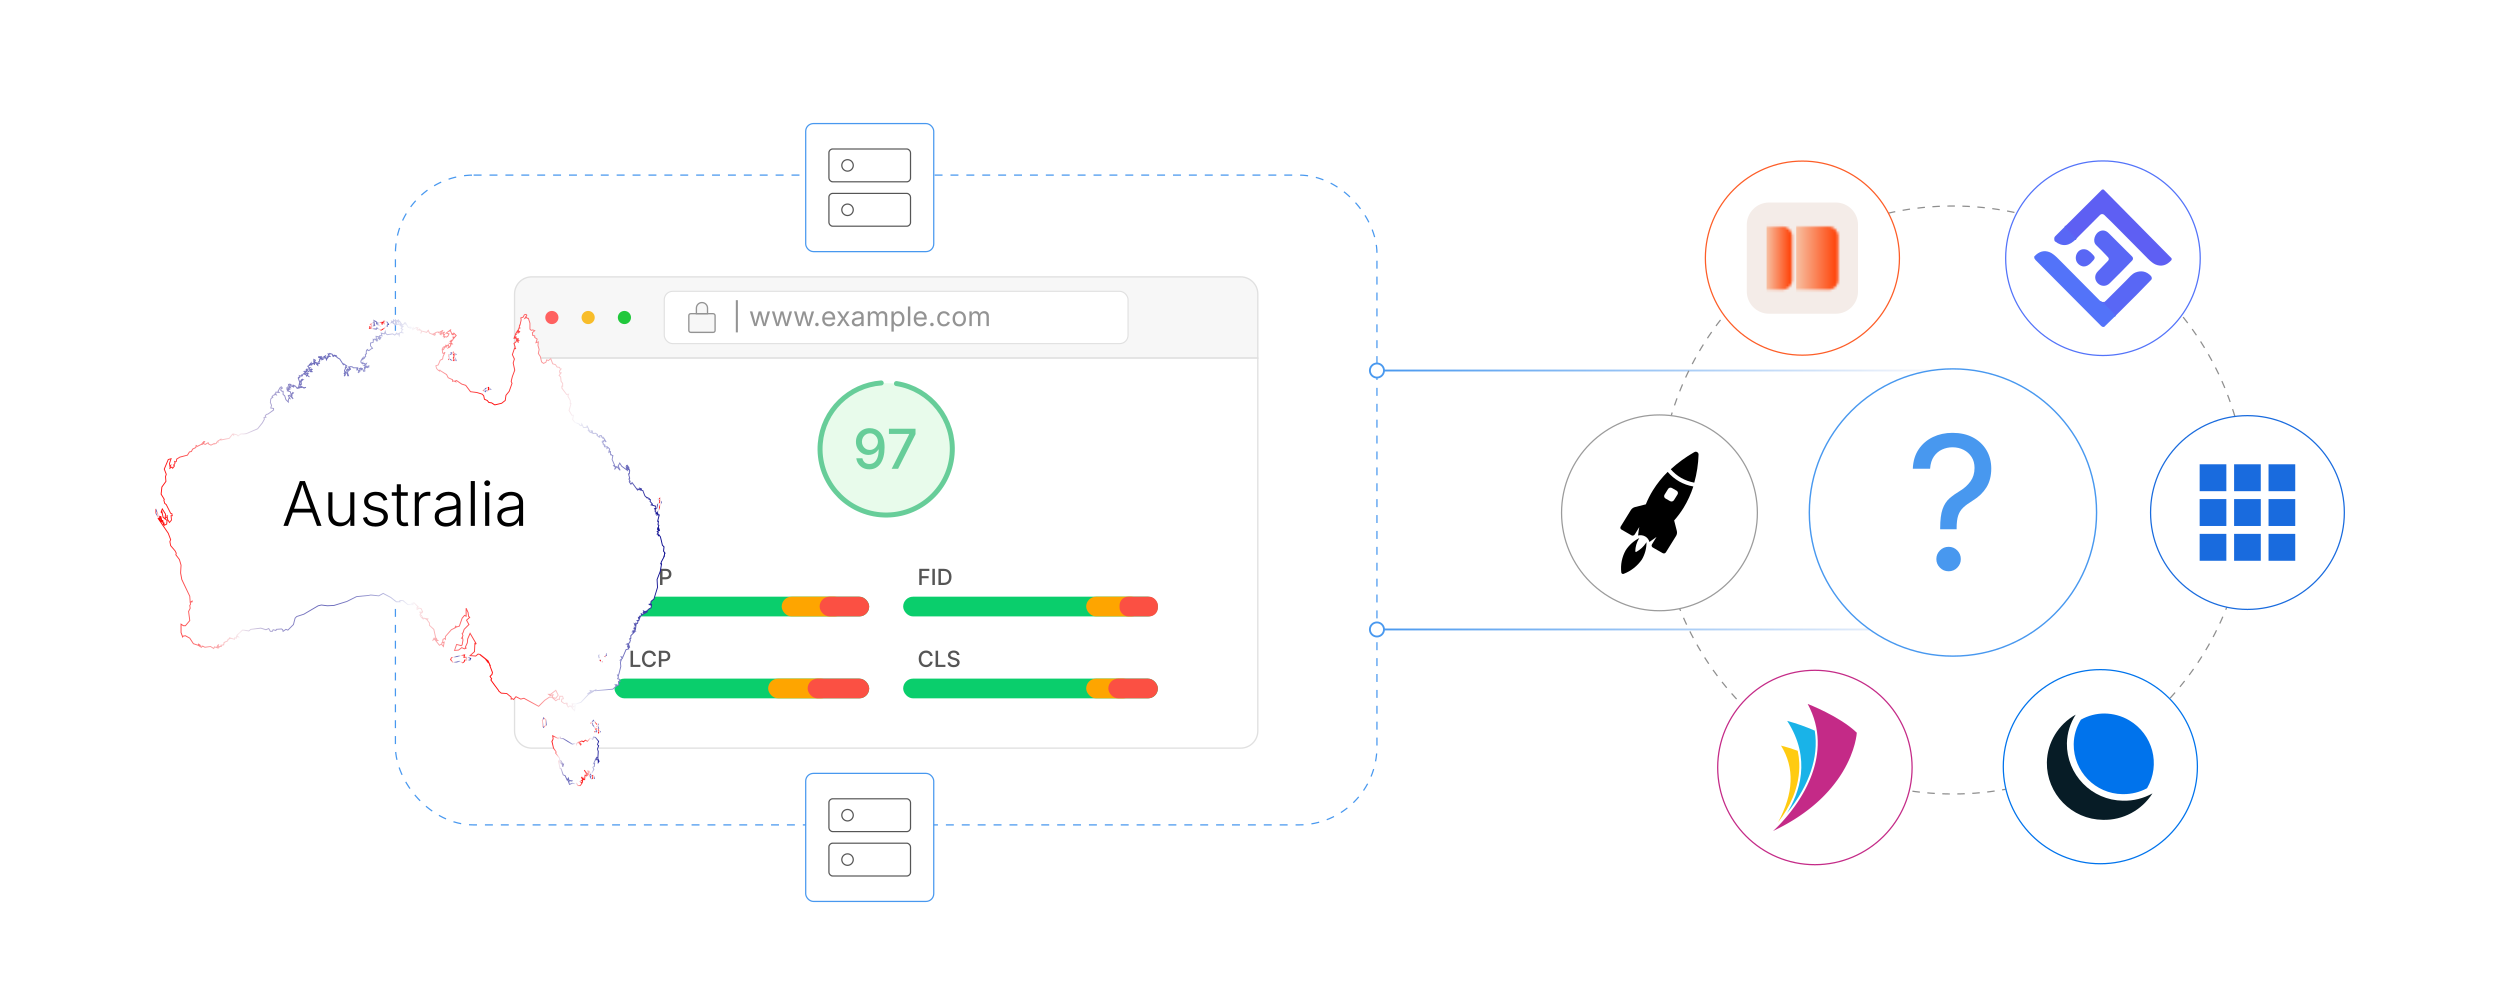 <?xml version="1.0" encoding="UTF-8"?><svg id="Layer_1" xmlns="http://www.w3.org/2000/svg" xmlns:xlink="http://www.w3.org/1999/xlink" viewBox="0 0 1000 400"><defs><filter id="drop-shadow-1" filterUnits="userSpaceOnUse"><feOffset dx="0" dy="5"/><feGaussianBlur result="blur" stdDeviation="5"/><feFlood flood-color="#333" flood-opacity=".09"/><feComposite in2="blur" operator="in"/><feComposite in="SourceGraphic"/></filter><filter id="drop-shadow-2" filterUnits="userSpaceOnUse"><feOffset dx="0" dy="3.744"/><feGaussianBlur result="blur-2" stdDeviation="2.995"/><feFlood flood-color="#333" flood-opacity=".09"/><feComposite in2="blur-2" operator="in"/><feComposite in="SourceGraphic"/></filter><linearGradient id="linear-gradient" x1="239.778" y1="259.731" x2="242.541" y2="259.731" gradientUnits="userSpaceOnUse"><stop offset="0" stop-color="red"/><stop offset=".161" stop-color="#f7e9ed"/><stop offset=".33" stop-color="#00008b" stop-opacity=".6"/><stop offset=".5" stop-color="#f7f7fb"/><stop offset=".661" stop-color="red"/><stop offset=".823" stop-color="#f7f7fb"/><stop offset="1" stop-color="#00008b"/></linearGradient><linearGradient id="linear-gradient-2" x1="147.569" y1="126.318" x2="155.694" y2="126.318" xlink:href="#linear-gradient"/><linearGradient id="linear-gradient-3" x1="179.173" y1="138.795" x2="182.67" y2="138.795" xlink:href="#linear-gradient"/><linearGradient id="linear-gradient-4" x1="262.206" y1="198.429" x2="264.688" y2="198.429" xlink:href="#linear-gradient"/><linearGradient id="linear-gradient-5" x1="193.056" y1="152.084" x2="196.593" y2="152.084" xlink:href="#linear-gradient"/><linearGradient id="linear-gradient-6" x1="62.079" y1="201.957" x2="63.726" y2="201.957" xlink:href="#linear-gradient"/><linearGradient id="linear-gradient-7" x1="63.063" y1="201.362" x2="266.115" y2="201.362" xlink:href="#linear-gradient"/><linearGradient id="linear-gradient-8" x1="180.064" y1="259.78" x2="188.51" y2="259.78" xlink:href="#linear-gradient"/><linearGradient id="linear-gradient-9" x1="216.77" y1="285.299" x2="218.589" y2="285.299" xlink:href="#linear-gradient"/><linearGradient id="linear-gradient-10" x1="236.077" y1="286.162" x2="239.692" y2="286.162" xlink:href="#linear-gradient"/><linearGradient id="linear-gradient-11" x1="235.535" y1="306.648" x2="237.877" y2="306.648" xlink:href="#linear-gradient"/><linearGradient id="linear-gradient-12" x1="220.588" y1="300.473" x2="239.816" y2="300.473" xlink:href="#linear-gradient"/><linearGradient id="linear-gradient-13" x1="237.615" y1="288.858" x2="240.352" y2="288.858" xlink:href="#linear-gradient"/><linearGradient id="linear-gradient-14" y1="260.461" x2="240.42" y2="260.461" xlink:href="#linear-gradient"/><linearGradient id="linear-gradient-15" x1="240.795" y1="260.955" x2="241.071" y2="260.955" xlink:href="#linear-gradient"/><linearGradient id="linear-gradient-16" x1="241.796" y1="258.727" y2="258.727" xlink:href="#linear-gradient"/><linearGradient id="linear-gradient-17" x1="550.777" y1="200" x2="774.263" y2="200" gradientUnits="userSpaceOnUse"><stop offset="0" stop-color="#4898ef"/><stop offset="1" stop-color="#f7f7fb"/></linearGradient><linearGradient id="linear-gradient-18" x1="550.777" y1="148.212" x2="774.263" y2="148.212" xlink:href="#linear-gradient-17"/><linearGradient id="linear-gradient-19" x1="550.777" y1="251.788" x2="774.263" y2="251.788" xlink:href="#linear-gradient-17"/><filter id="drop-shadow-3" filterUnits="userSpaceOnUse"><feOffset dx="0" dy="5.128"/><feGaussianBlur result="blur-3" stdDeviation="4.103"/><feFlood flood-color="#333" flood-opacity=".09"/><feComposite in2="blur-3" operator="in"/><feComposite in="SourceGraphic"/></filter><filter id="drop-shadow-4" filterUnits="userSpaceOnUse"><feOffset dx="0" dy="5.115"/><feGaussianBlur result="blur-4" stdDeviation="4.092"/><feFlood flood-color="#333" flood-opacity=".09"/><feComposite in2="blur-4" operator="in"/><feComposite in="SourceGraphic"/></filter><clipPath id="clippath"><rect x="698.72" y="75.893" width="44.487" height="44.487" fill="none" stroke-width="0"/></clipPath><mask id="mask" x="698.72" y="75.893" width="66.62" height="44.487" maskUnits="userSpaceOnUse"><g id="mask0_1298_64551"><path d="M698.72,84.79c0-4.914,3.983-8.897,8.897-8.897h26.692c4.914,0,8.897,3.983,8.897,8.897v26.692c0,4.914-3.983,8.897-8.897,8.897h-26.692c-4.914,0-8.897-3.983-8.897-8.897v-26.692Z" fill="#f4ece8" stroke-width="0"/></g></mask><mask id="mask-1" x="706.55" y="78.482" width="58.79" height="38.48" maskUnits="userSpaceOnUse"><g id="mask1_1298_64551"><path d="M710.389,85.498h21.041c2.121,0,3.84,1.719,3.84,3.839v17.599c0,2.121-1.719,3.839-3.84,3.839h-21.041c-2.121,0-3.839-1.719-3.839-3.839v-17.599c0-2.121,1.719-3.839,3.839-3.839Z" fill="#fff" stroke-width="0"/></g></mask><linearGradient id="linear-gradient-20" x1="718.479" y1="97.722" x2="765.34" y2="97.722" gradientUnits="userSpaceOnUse"><stop offset="0" stop-color="#f7c0a2"/><stop offset=".366" stop-color="#ff3c00"/></linearGradient><mask id="mask-2" x="700.545" y="78.578" width="59.811" height="38.48" maskUnits="userSpaceOnUse"><g id="mask2_1298_64551"><path d="M704.384,85.498h8.601c2.121,0,3.839,1.719,3.839,3.839v17.599c0,2.121-1.719,3.839-3.839,3.839h-8.601c-2.121,0-3.839-1.719-3.839-3.839v-17.599c0-2.121,1.719-3.839,3.839-3.839Z" fill="#fff" stroke-width="0"/></g></mask><linearGradient id="linear-gradient-21" x1="706.637" y1="97.818" x2="760.356" y2="97.818" gradientUnits="userSpaceOnUse"><stop offset="0" stop-color="#f7c0a2"/><stop offset=".191" stop-color="#ff3c00"/></linearGradient><filter id="drop-shadow-5" filterUnits="userSpaceOnUse"><feOffset dx="0" dy="5.161"/><feGaussianBlur result="blur-5" stdDeviation="4.129"/><feFlood flood-color="#333" flood-opacity=".09"/><feComposite in2="blur-5" operator="in"/><feComposite in="SourceGraphic"/></filter><filter id="drop-shadow-6" filterUnits="userSpaceOnUse"><feOffset dx="0" dy="5.124"/><feGaussianBlur result="blur-6" stdDeviation="4.099"/><feFlood flood-color="#333" flood-opacity=".09"/><feComposite in2="blur-6" operator="in"/><feComposite in="SourceGraphic"/></filter><filter id="drop-shadow-7" filterUnits="userSpaceOnUse"><feOffset dx="0" dy="5.116"/><feGaussianBlur result="blur-7" stdDeviation="4.093"/><feFlood flood-color="#333" flood-opacity=".09"/><feComposite in2="blur-7" operator="in"/><feComposite in="SourceGraphic"/></filter><filter id="drop-shadow-8" filterUnits="userSpaceOnUse"><feOffset dx="0" dy="5.107"/><feGaussianBlur result="blur-8" stdDeviation="4.086"/><feFlood flood-color="#333" flood-opacity=".09"/><feComposite in2="blur-8" operator="in"/><feComposite in="SourceGraphic"/></filter><filter id="drop-shadow-9" filterUnits="userSpaceOnUse"><feOffset dx="0" dy="5"/><feGaussianBlur result="blur-9" stdDeviation="4"/><feFlood flood-color="#333" flood-opacity=".09"/><feComposite in2="blur-9" operator="in"/><feComposite in="SourceGraphic"/></filter><filter id="drop-shadow-10" filterUnits="userSpaceOnUse"><feOffset dx="0" dy="5"/><feGaussianBlur result="blur-10" stdDeviation="4"/><feFlood flood-color="#333" flood-opacity=".09"/><feComposite in2="blur-10" operator="in"/><feComposite in="SourceGraphic"/></filter><filter id="drop-shadow-11" filterUnits="userSpaceOnUse"><feOffset dx="0" dy="5"/><feGaussianBlur result="blur-11" stdDeviation="4"/><feFlood flood-color="#333" flood-opacity=".09"/><feComposite in2="blur-11" operator="in"/><feComposite in="SourceGraphic"/></filter></defs><rect x="158.167" y="70.04" width="392.61" height="259.92" rx="31.281" ry="31.281" fill="none" stroke="#4898ef" stroke-dasharray="0 0 3.179 3.179" stroke-miterlimit="10" stroke-width=".5"/><g filter="url(#drop-shadow-1)"><path d="M503.124,112.614c0-3.792-3.074-6.866-6.866-6.866H212.686c-3.792,0-6.866,3.074-6.866,6.866v25.647h297.304v-25.647Z" fill="#f7f7f7" stroke="#e0e0e0" stroke-miterlimit="10" stroke-width=".539"/><path d="M205.82,138.261v149.125c0,3.792,3.074,6.866,6.866,6.866h283.572c3.792,0,6.866-3.074,6.866-6.866v-149.125H205.82Z" fill="#fff" stroke="#e0e0e0" stroke-miterlimit="10" stroke-width=".539"/><circle cx="220.749" cy="122.005" r="2.637" fill="#ff6160" stroke-width="0"/><circle cx="235.259" cy="122.005" r="2.637" fill="#f8bd2a" stroke-width="0"/><circle cx="249.769" cy="122.005" r="2.637" fill="#21c83c" stroke-width="0"/><rect x="265.709" y="111.528" width="185.512" height="20.917" rx="3.351" ry="3.351" fill="#fff" stroke="#e0e0e0" stroke-miterlimit="10" stroke-width=".459"/><path d="M295.155,115.068v12.889h-.826v-12.889h.826Z" fill="#939393" stroke-width="0"/><path d="M301.716,125.432l-1.783-5.882h1.005l.716,2.567c.098.352.203.748.315,1.192.112.443.223.945.331,1.507h-.163c.105-.537.213-1.027.321-1.473s.214-.854.315-1.227l.705-2.567h1.01l.694,2.567c.099.361.201.764.309,1.208.106.443.213.94.318,1.491h-.169c.112-.544.224-1.037.334-1.481.11-.443.217-.85.318-1.218l.716-2.567h1.005l-1.784,5.882h-.941l-.763-2.662c-.077-.27-.152-.545-.227-.825-.073-.281-.146-.568-.215-.863-.07-.295-.143-.595-.216-.899h.21c-.07.302-.141.601-.213.896-.072.297-.145.587-.219.871-.073.284-.148.558-.226.82l-.763,2.662h-.942Z" fill="#939393" stroke-width="0"/><path d="M310.532,125.432l-1.783-5.882h1.005l.716,2.567c.098.352.203.748.315,1.192.112.443.223.945.331,1.507h-.163c.105-.537.213-1.027.321-1.473s.214-.854.315-1.227l.705-2.567h1.01l.694,2.567c.099.361.201.764.309,1.208.106.443.213.94.318,1.491h-.169c.112-.544.224-1.037.334-1.481.11-.443.217-.85.318-1.218l.716-2.567h1.005l-1.784,5.882h-.941l-.763-2.662c-.077-.27-.152-.545-.227-.825-.073-.281-.146-.568-.215-.863-.07-.295-.143-.595-.216-.899h.21c-.07.302-.141.601-.213.896-.072.297-.145.587-.219.871-.073.284-.148.558-.226.82l-.763,2.662h-.942Z" fill="#939393" stroke-width="0"/><path d="M319.35,125.432l-1.783-5.882h1.005l.716,2.567c.098.352.203.748.315,1.192.112.443.223.945.331,1.507h-.163c.105-.537.213-1.027.321-1.473s.214-.854.315-1.227l.705-2.567h1.01l.694,2.567c.099.361.201.764.309,1.208.106.443.213.94.318,1.491h-.169c.112-.544.224-1.037.334-1.481.11-.443.217-.85.318-1.218l.716-2.567h1.005l-1.784,5.882h-.941l-.763-2.662c-.077-.27-.152-.545-.227-.825-.073-.281-.146-.568-.215-.863-.07-.295-.143-.595-.216-.899h.21c-.07.302-.141.601-.213.896-.072.297-.145.587-.219.871-.073.284-.148.558-.226.82l-.763,2.662h-.942Z" fill="#939393" stroke-width="0"/><path d="M326.773,125.5c-.196,0-.363-.069-.502-.208-.139-.138-.208-.306-.208-.502s.069-.364.208-.502c.139-.139.306-.208.502-.208s.364.069.503.208c.139.138.207.306.207.502s-.068.364-.207.502c-.139.139-.307.208-.503.208Z" fill="#939393" stroke-width="0"/><path d="M331.629,125.558c-.568,0-1.059-.127-1.471-.379-.412-.253-.729-.605-.952-1.058s-.334-.98-.334-1.584c0-.603.109-1.134.326-1.594.218-.459.525-.819.924-1.078.397-.26.863-.39,1.396-.39.312,0,.62.052.923.155.304.104.579.271.826.5s.444.532.592.907.222.835.222,1.378v.395h-4.567v-.799h4.057l-.442.294c0-.386-.061-.729-.181-1.028-.121-.3-.301-.535-.54-.705-.238-.17-.534-.255-.889-.255s-.657.087-.91.261c-.253.173-.445.399-.579.679-.133.278-.199.577-.199.896v.531c0,.436.075.805.226,1.107.151.304.362.533.635.689.271.156.586.234.944.234.231,0,.441-.033.631-.101.189-.066.353-.167.489-.303.137-.135.242-.302.315-.502l.916.253c-.092.294-.246.554-.464.778-.217.225-.486.399-.807.526-.321.126-.684.189-1.087.189Z" fill="#939393" stroke-width="0"/><path d="M334.706,125.432l2.32-3.383-.005.727-2.194-3.226h1.104l.731,1.142c.189.295.354.57.492.826s.281.504.429.742h-.494c.15-.238.288-.486.412-.742.125-.256.283-.531.477-.826l.747-1.142h1.084l-2.205,3.268v-.7l2.3,3.314h-1.1l-.863-1.32c-.186-.287-.346-.555-.481-.802-.135-.248-.274-.485-.418-.713h.5c-.144.228-.277.465-.4.713-.122.247-.278.515-.468.802l-.873,1.32h-1.095Z" fill="#939393" stroke-width="0"/><path d="M342.724,125.568c-.371,0-.709-.07-1.013-.21-.303-.141-.544-.346-.723-.615-.18-.271-.269-.599-.269-.984,0-.337.066-.61.2-.82.133-.211.311-.376.533-.497s.47-.212.739-.271c.271-.06.542-.106.815-.142.351-.046.637-.081.857-.105.222-.024.385-.066.492-.126s.16-.161.16-.306v-.031c0-.245-.045-.453-.137-.623-.091-.171-.228-.301-.41-.393-.183-.091-.41-.137-.684-.137-.281,0-.521.044-.721.132-.2.088-.362.197-.487.329-.124.131-.218.266-.281.402l-.91-.3c.151-.358.354-.638.61-.84.256-.201.538-.344.847-.429.309-.084.614-.126.916-.126.196,0,.42.023.671.071.25.047.492.141.726.281s.426.348.579.623c.152.275.229.643.229,1.103v3.877h-.931v-.8h-.063c-.066.137-.174.278-.321.424s-.338.268-.573.365c-.235.099-.52.147-.853.147ZM342.887,124.732c.351,0,.647-.068.89-.205s.426-.315.552-.534c.127-.22.189-.448.189-.687v-.815c-.038.046-.122.087-.252.123-.13.037-.278.069-.444.098-.167.028-.328.052-.484.071s-.28.034-.371.045c-.228.027-.441.076-.639.145-.198.068-.357.168-.477.3s-.179.31-.179.534c0,.203.053.373.158.51.104.137.248.24.431.311s.392.105.626.105Z" fill="#939393" stroke-width="0"/><path d="M347.127,125.432v-5.882h.921l.005,1.315h-.073c.08-.319.208-.583.381-.792.174-.208.377-.365.61-.471.233-.104.477-.157.729-.157.429,0,.774.131,1.039.395.266.263.437.608.514,1.036h-.127c.07-.295.198-.549.385-.763.186-.214.411-.379.676-.495.265-.115.553-.173.865-.173.34,0,.65.073.932.221.28.147.504.37.67.668.167.298.25.676.25,1.131v3.967h-.946v-3.94c0-.424-.119-.728-.358-.91-.238-.182-.516-.273-.831-.273-.263,0-.49.056-.681.166-.191.11-.339.262-.442.455-.104.192-.155.414-.155.663v3.84h-.947v-4.035c0-.326-.108-.589-.326-.789-.217-.199-.492-.3-.825-.3-.229,0-.443.054-.645.16-.202.107-.364.267-.487.477-.122.211-.184.472-.184.784v3.703h-.947Z" fill="#939393" stroke-width="0"/><path d="M356.565,127.631v-8.081h.916v.942h.104c.066-.105.16-.238.279-.397s.291-.303.516-.429.527-.189.91-.189c.49,0,.923.123,1.297.368.373.246.666.596.878,1.05.213.454.318.991.318,1.612,0,.624-.105,1.164-.315,1.62-.211.456-.502.809-.876,1.058-.373.249-.806.374-1.297.374-.372,0-.672-.064-.899-.192-.229-.128-.403-.273-.526-.437s-.218-.299-.284-.408h-.073v3.109h-.947ZM359.154,124.711c.368,0,.676-.099.923-.297s.434-.465.558-.8c.125-.335.187-.708.187-1.118,0-.406-.062-.774-.184-1.102-.123-.328-.308-.589-.556-.781-.247-.193-.557-.29-.928-.29-.361,0-.665.092-.91.273-.246.183-.431.437-.556.761-.124.324-.187.704-.187,1.139,0,.436.063.819.189,1.152s.313.594.561.781.548.281.902.281Z" fill="#939393" stroke-width="0"/><path d="M364.109,117.593v7.839h-.947v-7.839h.947Z" fill="#939393" stroke-width="0"/><path d="M368.244,125.558c-.568,0-1.059-.127-1.471-.379-.412-.253-.729-.605-.952-1.058s-.334-.98-.334-1.584c0-.603.109-1.134.326-1.594.218-.459.525-.819.924-1.078.397-.26.863-.39,1.396-.39.312,0,.62.052.923.155.304.104.579.271.826.5s.444.532.592.907.222.835.222,1.378v.395h-4.567v-.799h4.057l-.442.294c0-.386-.061-.729-.181-1.028-.121-.3-.301-.535-.54-.705-.238-.17-.534-.255-.889-.255s-.657.087-.91.261c-.253.173-.445.399-.579.679-.133.278-.199.577-.199.896v.531c0,.436.075.805.226,1.107.151.304.362.533.635.689.271.156.586.234.944.234.231,0,.441-.033.631-.101.189-.066.353-.167.489-.303.137-.135.242-.302.315-.502l.916.253c-.092.294-.246.554-.464.778-.217.225-.486.399-.807.526-.321.126-.684.189-1.087.189Z" fill="#939393" stroke-width="0"/><path d="M372.774,125.5c-.196,0-.363-.069-.502-.208-.139-.138-.208-.306-.208-.502s.069-.364.208-.502c.139-.139.306-.208.502-.208s.364.069.503.208c.139.138.207.306.207.502s-.068.364-.207.502c-.139.139-.307.208-.503.208Z" fill="#939393" stroke-width="0"/><path d="M377.551,125.558c-.533,0-1-.127-1.401-.379-.402-.253-.715-.607-.939-1.063-.225-.455-.337-.985-.337-1.588,0-.614.112-1.15.337-1.607.225-.458.537-.813.939-1.065.401-.253.868-.379,1.401-.379.284,0,.553.037.806.11.252.074.482.18.691.318s.389.309.539.511c.151.201.267.431.348.687l-.91.258c-.042-.151-.107-.29-.195-.416-.087-.126-.193-.235-.318-.329-.124-.093-.267-.164-.429-.216-.161-.051-.338-.076-.531-.076-.393,0-.715.103-.968.308-.253.206-.44.475-.562.808-.123.334-.185.696-.185,1.09,0,.386.062.744.185,1.075.122.332.31.6.562.803s.575.305.968.305c.196,0,.377-.026.542-.079.165-.052.312-.127.439-.224.128-.096.236-.211.323-.344.088-.134.153-.279.195-.438l.904.258c-.077.264-.191.498-.345.703-.152.205-.334.38-.544.525-.211.146-.444.257-.7.332s-.527.113-.815.113Z" fill="#939393" stroke-width="0"/><path d="M383.706,125.558c-.533,0-1-.127-1.401-.379-.402-.253-.715-.607-.939-1.063-.225-.455-.337-.985-.337-1.588,0-.614.112-1.15.337-1.607.225-.458.537-.813.939-1.065.401-.253.868-.379,1.401-.379.537,0,1.007.126,1.41.379.403.252.717.607.941,1.065.225.457.337.993.337,1.607,0,.603-.112,1.133-.337,1.588-.225.456-.538.811-.941,1.063-.403.252-.873.379-1.41.379ZM383.706,124.711c.396,0,.723-.102.979-.305s.445-.471.568-.803c.123-.331.185-.689.185-1.075,0-.39-.062-.752-.185-1.087s-.312-.604-.568-.811c-.256-.205-.582-.308-.979-.308-.393,0-.715.103-.968.308-.253.206-.44.475-.562.808-.123.334-.185.696-.185,1.09,0,.386.062.744.185,1.075.122.332.31.6.562.803s.575.305.968.305Z" fill="#939393" stroke-width="0"/><path d="M387.772,125.432v-5.882h.921l.005,1.315h-.073c.08-.319.208-.583.381-.792.174-.208.377-.365.61-.471.233-.104.477-.157.729-.157.429,0,.774.131,1.039.395.266.263.437.608.514,1.036h-.127c.07-.295.198-.549.385-.763.186-.214.411-.379.676-.495.265-.115.553-.173.865-.173.34,0,.65.073.932.221.28.147.504.37.67.668.167.298.25.676.25,1.131v3.967h-.946v-3.94c0-.424-.119-.728-.358-.91-.238-.182-.516-.273-.831-.273-.263,0-.49.056-.681.166-.191.11-.339.262-.442.455-.104.192-.155.414-.155.663v3.84h-.947v-4.035c0-.326-.108-.589-.326-.789-.217-.199-.492-.3-.825-.3-.229,0-.443.054-.645.16-.202.107-.364.267-.487.477-.122.211-.184.472-.184.784v3.703h-.947Z" fill="#939393" stroke-width="0"/><rect x="275.532" y="120.477" width="10.504" height="7.47" rx=".746" ry=".746" fill="#f7f7f7" stroke="#939393" stroke-miterlimit="10" stroke-width=".539"/><path d="M280.784,116.027h0c1.228,0,2.225.997,2.225,2.225v2.225h-4.45v-2.225c0-1.228.997-2.225,2.225-2.225Z" fill="#f7f7f7" stroke="#939393" stroke-miterlimit="10" stroke-width=".539"/></g><rect x="245.788" y="238.678" width="101.888" height="7.887" rx="3.943" ry="3.943" fill="#0ace6c" stroke-width="0"/><rect x="312.678" y="238.678" width="25.086" height="7.887" rx="3.943" ry="3.943" fill="#fea500" stroke-width="0"/><rect x="327.853" y="238.678" width="19.823" height="7.887" rx="3.943" ry="3.943" fill="#fb5043" stroke-width="0"/><path d="M252.224,234.001v-6.482h4.033v.853h-3.041v2.084h2.75v.849h-2.75v2.697h-.992Z" fill="#555" stroke-width="0"/><path d="M260.168,234.088c-.56,0-1.061-.133-1.501-.398-.441-.266-.788-.646-1.04-1.144-.252-.498-.379-1.092-.379-1.782,0-.693.127-1.288.379-1.786.252-.497.599-.879,1.04-1.146.44-.267.941-.4,1.501-.4.342,0,.663.05.964.148.3.099.568.242.805.431s.432.418.587.688.261.576.315.918h-.996c-.041-.206-.112-.388-.215-.546-.104-.158-.229-.292-.377-.402-.147-.11-.313-.193-.496-.248-.183-.056-.375-.083-.578-.083-.371,0-.704.094-.999.28-.294.188-.525.462-.693.823-.169.36-.253.802-.253,1.324s.086.964.257,1.325c.171.36.403.634.696.817.293.185.624.276.992.276.203,0,.395-.028.576-.085s.347-.139.496-.248c.149-.108.275-.242.379-.402.103-.159.174-.341.215-.544h1.001c-.05.319-.149.611-.301.877-.15.266-.344.497-.578.694-.235.197-.504.349-.808.454-.303.106-.633.159-.989.159Z" fill="#555" stroke-width="0"/><path d="M264.01,234.001v-6.482h2.323c.499,0,.915.093,1.249.278.333.186.583.437.748.752.165.316.248.675.248,1.075s-.083.759-.25,1.077c-.167.317-.417.568-.751.752-.333.185-.751.276-1.253.276h-1.588v-.84h1.492c.319,0,.577-.055.774-.165s.342-.261.434-.452c.091-.191.137-.408.137-.648,0-.244-.046-.461-.137-.65-.092-.19-.237-.339-.436-.446s-.459-.161-.781-.161h-1.218v5.635h-.992Z" fill="#555" stroke-width="0"/><rect x="361.268" y="238.678" width="101.888" height="7.887" rx="3.943" ry="3.943" fill="#0ace6c" stroke-width="0"/><rect x="434.475" y="238.678" width="22.048" height="7.887" rx="3.943" ry="3.943" fill="#fea500" stroke-width="0"/><rect x="447.823" y="238.678" width="15.333" height="7.887" rx="3.468" ry="3.468" fill="#fb5043" stroke-width="0"/><path d="M367.704,234.001v-6.482h4.033v.853h-3.041v2.084h2.75v.849h-2.75v2.697h-.992Z" fill="#555" stroke-width="0"/><path d="M373.947,227.518v6.482h-.992v-6.482h.992Z" fill="#555" stroke-width="0"/><path d="M376.375,227.518v6.482h-.992v-6.482h.992ZM377.488,234.001h-1.601v-.87h1.549c.49,0,.897-.092,1.223-.274.324-.183.568-.452.73-.807.163-.355.244-.788.244-1.299,0-.508-.081-.938-.241-1.288-.161-.351-.4-.618-.719-.801-.317-.183-.713-.273-1.186-.273h-1.636v-.87h1.701c.639,0,1.185.129,1.641.387.455.258.805.629,1.049,1.111.243.483.365,1.062.365,1.734,0,.676-.123,1.256-.368,1.74s-.601.856-1.065,1.118c-.466.261-1.027.392-1.687.392Z" fill="#555" stroke-width="0"/><rect x="245.788" y="271.449" width="101.888" height="7.887" rx="3.943" ry="3.943" fill="#0ace6c" stroke-width="0"/><rect x="307.257" y="271.449" width="25.086" height="7.887" rx="3.943" ry="3.943" fill="#fea500" stroke-width="0"/><rect x="323.057" y="271.449" width="24.62" height="7.887" rx="3.943" ry="3.943" fill="#fb5043" stroke-width="0"/><path d="M252.225,266.771v-6.482h.992v5.63h2.937v.853h-3.929Z" fill="#555" stroke-width="0"/><path d="M259.705,266.858c-.56,0-1.061-.133-1.501-.398-.441-.266-.788-.646-1.04-1.144-.252-.498-.379-1.092-.379-1.782,0-.693.127-1.288.379-1.786.252-.497.599-.879,1.04-1.146.44-.267.941-.4,1.501-.4.342,0,.663.05.964.148.3.099.568.242.805.431s.432.418.587.688.261.576.315.918h-.996c-.041-.206-.112-.388-.215-.546-.104-.158-.229-.292-.377-.402-.147-.11-.313-.193-.496-.248-.183-.056-.375-.083-.578-.083-.371,0-.704.094-.999.28-.294.188-.525.462-.693.823-.169.36-.253.802-.253,1.324s.086.964.257,1.325c.171.36.403.634.696.817.293.185.624.276.992.276.203,0,.395-.028.576-.085s.347-.139.496-.248c.149-.108.275-.242.379-.402.103-.159.174-.341.215-.544h1.001c-.05.319-.149.611-.301.877-.15.266-.344.497-.578.694-.235.197-.504.349-.808.454-.303.106-.633.159-.989.159Z" fill="#555" stroke-width="0"/><path d="M263.545,266.771v-6.482h2.323c.499,0,.915.093,1.249.278.333.186.583.437.748.752.165.316.248.675.248,1.075s-.083.759-.25,1.077c-.167.317-.417.568-.751.752-.333.185-.751.276-1.253.276h-1.588v-.84h1.492c.319,0,.577-.055.774-.165s.342-.261.434-.452c.091-.191.137-.408.137-.648,0-.244-.046-.461-.137-.65-.092-.19-.237-.339-.436-.446s-.459-.161-.781-.161h-1.218v5.635h-.992Z" fill="#555" stroke-width="0"/><rect x="361.268" y="271.449" width="101.888" height="7.887" rx="3.943" ry="3.943" fill="#0ace6c" stroke-width="0"/><rect x="434.475" y="271.449" width="18.769" height="7.887" rx="3.943" ry="3.943" fill="#fea500" stroke-width="0"/><rect x="443.332" y="271.449" width="19.824" height="7.887" rx="3.943" ry="3.943" fill="#fb5043" stroke-width="0"/><path d="M370.398,266.858c-.56,0-1.061-.133-1.501-.398-.441-.266-.788-.646-1.04-1.144-.252-.498-.379-1.092-.379-1.782,0-.693.127-1.288.379-1.786.252-.497.599-.879,1.04-1.146.44-.267.941-.4,1.501-.4.342,0,.663.05.964.148.3.099.568.242.805.431s.432.418.587.688.261.576.315.918h-.996c-.041-.206-.112-.388-.215-.546-.104-.158-.229-.292-.377-.402-.147-.11-.313-.193-.496-.248-.183-.056-.375-.083-.578-.083-.371,0-.704.094-.999.28-.294.188-.525.462-.693.823-.169.36-.253.802-.253,1.324s.086.964.257,1.325c.171.36.403.634.696.817.293.185.624.276.992.276.203,0,.395-.028.576-.085s.347-.139.496-.248c.149-.108.275-.242.379-.402.103-.159.174-.341.215-.544h1.001c-.05.319-.149.611-.301.877-.15.266-.344.497-.578.694-.235.197-.504.349-.808.454-.303.106-.633.159-.989.159Z" fill="#555" stroke-width="0"/><path d="M374.24,266.771v-6.482h.992v5.63h2.937v.853h-3.929Z" fill="#555" stroke-width="0"/><path d="M381.454,266.88c-.484,0-.905-.077-1.262-.23-.357-.153-.637-.373-.838-.659-.201-.285-.312-.626-.333-1.021h.996c.021.235.097.43.229.583.132.154.304.269.516.344.212.076.441.113.688.113.275,0,.521-.043.733-.128.213-.086.382-.208.507-.366.125-.157.188-.341.188-.55,0-.188-.055-.343-.164-.464-.108-.12-.255-.22-.439-.3-.184-.08-.394-.15-.628-.211l-.757-.209c-.531-.142-.945-.353-1.242-.631-.298-.278-.446-.64-.446-1.083,0-.374.101-.701.303-.981.201-.28.476-.497.822-.652.346-.155.737-.233,1.172-.233.444,0,.835.078,1.173.233s.604.367.796.637c.193.271.294.578.303.923h-.966c-.032-.296-.169-.525-.411-.688s-.548-.243-.916-.243c-.261,0-.488.04-.681.121-.193.082-.343.194-.448.338-.106.144-.159.307-.159.489,0,.206.063.372.189.498s.28.227.461.3c.182.074.354.133.521.177l.631.165c.206.053.418.123.637.211.22.089.422.203.607.344s.336.314.45.522c.114.207.172.457.172.75,0,.365-.095.692-.283.979s-.462.513-.819.676c-.358.164-.792.246-1.299.246Z" fill="#555" stroke-width="0"/><path d="M352.482,153.178c-12.737.945-23.261,11.024-24.37,24.157-1.229,14.558,9.576,27.357,24.134,28.586,14.558,1.229,27.357-9.576,28.586-24.134,1.176-13.924-8.657-26.238-22.253-28.361" fill="#e8fbeb" stroke="#67cd99" stroke-linecap="round" stroke-miterlimit="10" stroke-width="2.002"/><path d="M347.764,187.735c-.961,0-1.812-.188-2.554-.564-.742-.377-1.347-.9-1.812-1.57-.467-.671-.761-1.436-.882-2.296h2.431c.15.666.464,1.213.94,1.64.478.427,1.103.64,1.877.64.781,0,1.448-.229,2.001-.688.552-.459.975-1.121,1.269-1.984.294-.864.441-1.902.441-3.114h-.118c-.273.445-.61.828-1.012,1.151-.401.322-.853.573-1.354.753-.502.179-1.036.269-1.603.269-.933,0-1.778-.226-2.538-.678-.761-.451-1.363-1.075-1.808-1.871s-.666-1.699-.666-2.711c0-1.024.232-1.952.698-2.78.467-.828,1.12-1.483,1.963-1.968s1.827-.719,2.952-.704c.71.007,1.411.14,2.104.397.691.258,1.318.676,1.882,1.253.562.577,1.013,1.359,1.35,2.345.337.986.506,2.218.506,3.694,0,1.392-.142,2.632-.425,3.722s-.688,2.011-1.216,2.764-1.163,1.325-1.909,1.716c-.745.391-1.584.586-2.517.586ZM347.915,179.98c.459,0,.886-.089,1.28-.269.395-.179.738-.425,1.032-.736.294-.312.525-.667.694-1.065.168-.397.252-.822.252-1.274,0-.58-.14-1.122-.419-1.624s-.66-.906-1.141-1.215-1.028-.463-1.646-.463c-.602,0-1.145.149-1.629.446-.484.298-.866.699-1.146,1.205-.279.505-.42,1.066-.42,1.683,0,.617.137,1.175.409,1.673s.646.896,1.118,1.193c.474.298,1.012.446,1.613.446Z" fill="#67cd99" stroke-width="0"/><path d="M356.67,187.51l6.969-13.799v-.129h-8.066v-2.098h10.637v2.184l-6.969,13.842h-2.57Z" fill="#67cd99" stroke-width="0"/><g filter="url(#drop-shadow-2)"><path id="NSW" d="M240.203,260.619c-.082-.112-.165-.255-.255-.434.082.18.165.322.247.434.022.03.052.06.075.09-.022-.03-.045-.06-.067-.09ZM240.832,260.964h-.037c.007,0,.022.007.037.007.045-.007.09-.022.135-.052-.045.022-.09.037-.135.045ZM242.263,258.582c-.097.15-.21.307-.307.464.105-.157.217-.315.315-.464.037-.06.075-.12.112-.18-.037.06-.082.12-.12.18Z" fill="#fff" stroke="url(#linear-gradient)" stroke-width=".374"/><g id="NT"><path id="Melville-Island" d="M150.777,127.426l1.594.957,1.595-.957.479-.797.479.159v-.638l.478-.159-.637-.957h-.639l-.159-.479-.479.638.319.798-.478-1.117-.16.479-.319-.159v.956l-.16-.798h-.16l-.479-.159-.957.319.638.957-.638-.319-.16-.798-.319.319.16.16h-.16v-.798l-1.117-.638.393,2.095-.552.139.318-.319-.318.16.318-.638-.318-.638-1.117.798.638.319h-.319v.638l.159.106v.372l-.159-.479-.16.319-.479-.319v.638h-.319l3.03.319.159-.48Z" fill="#fff" stroke="url(#linear-gradient-2)" stroke-width=".374"/><path id="Groote-Eyland" d="M179.802,139.867l1.116.638h1.436l-.16-.798-.16.319-.796-.16v-.637l.478-.16-.16-.478.798-.638-.479-.32v.479h-.637l-.16-.638.16-.318-.799.159.32.479-1.116.318v.798l.16.638-.479.638.479-.319Z" fill="#fff" stroke="url(#linear-gradient-3)" stroke-width=".374"/></g><g id="QLD"><path id="Fraser-Island" d="M263.37,196.003l.637.957-1.276,1.436h.32l-.32,1.116-.318.798.637,1.117,1.436-4.307-.32-.638v-1.116l-.796.638Z" fill="#fff" stroke="url(#linear-gradient-4)" stroke-width=".374"/><path id="Mornington-Island" d="M194.475,152.465l.477.16.479-.957.16.479.637-.16-.796-.797-1.276.478-.797.798.797.479.32-.479Z" fill="#fff" stroke="url(#linear-gradient-5)" stroke-width=".374"/></g><path id="WA" d="M62.266,199.834v1.595l1.273,2.067v-.794l-1.273-2.868Z" fill="#fff" stroke="url(#linear-gradient-6)" stroke-width=".374"/><path d="M265.919,217.372l-.487-.637.135-1.423.03-.33-.637-.637-.442-1.917-.352-1.423-.472-.659-.487.33.33-.494-.659-.3.494-.494-.494-.472.659-.322-.494-.472v-.487l.794.959-.464-1.43-.165.472.33-1.266-.33-.21.165-1.385h-.33l.652-2.546h-.322l-.33-.659-.307.959.142-.794h-.464l.322-.307-.652-.487v-.959l.487-.472-.959.307.801-.307-.165-.794-1.76-.494.494-.3-.959-1.123.165-.637-.494-.322-.165.322.165-.487-.959-.472v.165l-.794-.794-.801-2.082-.629-.165.165-.637-.33.472v-.472l-.464-.157.3.629-.629-.307v.307l-.629-.307v.307l-2.089-2.853-.464.629-.659-.959.33-.165-.464-.959.3-.307-.464-1.752h.3l.165-1.288-.3-.794v.487l-.33-.157-.33-.637.494.165.165-.165-.494-.794v.629l-.165-.629-.3-.165-.165.472.464.794-.3-.142.3.794-2.224-1.61-.794-1.266-.165.33-.464.794.464,1.101.33.652-.33-.322-.959-1.123-.959,1.123.494-1.123h-.659l.33-.165-.165-.307-.629.165.629-.33-.959-2.224.33-1.752-.165.307-.637-.637-.165.33v-1.453l-.629.33.165-.494h-.165l.307-.794-.637-.629-.464.322.142-.629h-1.101l-.165-.494.33-.157-.801-.472.142-.33-.464-.464.464-.165-.307-.33.472.165.165-.33.794.659-.959-1.595-.307.142v-.464h-.487l-.165-.637h-.637v.637l-.464-.165-.659-.637.165-.165v-.157l-.794-.472-.959.165-.307-1.123h-.487l.322.794-.652-.165-.936-.959.629.33-.959-2.082v.652l-1.423.142-.659-1.43-.142.637h-.487l-.472-.637-1.61-.629-.936-1.123.3-1.752h-.629l-1.123-1.925.794-2.711h-.307v-1.266l-.959-1.752.307-.794-.794.157-1.895-2.546v-.794h.3v-1.123l-.629-.801-.165-1.752-.629-.629.794-.966v-.157l-.494.157-.142-.794.637-.794h-.33l-.307-.659-.959-.135-.652-.959-1.101-.33-.794-2.082-.959.794-.637-.307-.33.959-.959.472-.794-.629-.464-2.089-.824-1.258.33-1.595-.472-1.588.142-1.453-.936.33.472-1.453-.959-.629v-.637l-.801-.165-.165-1.123.966-.794-.801-.307-.629.165-.494-.487v-2.389l-.629-1.917h-.472l-.322-.637v.307l-.637.33.801-1.288-.165-.142-.165-.165-.637.165-.487.959-.936.307.142.794-.472,2.082h-.165l-.165,1.123h.494l-.629.142-.165.959.3.494.33-.33-.33.494-.3-.165-.165.629-.165-1.123-.794,1.288.464.165h-.464l-.637,1.588h.472l-.165-.629.494.142-.33.165.629.487h.824l-.824.307.824.33-.33.157.165.801-.659-1.123-.3.794-.801.629.472,1.453-.165.472.33-.165-.165.165.33.157h-.637l-.816,2.389.816,1.76-.487,1.588.629,2.876-.959,2.554-.472,1.917.33.801-1.123,3.183-1.288,1.588-.3,2.082-1.453,1.123-2.696.637-.322-.165-.959-.637-1.123-.165-.637-.794-1.123-.487-.3-1.43-.637-.629-2.082-.637-2.554-.33-1.355-1.797-.562-.749-1.588-.494-2.082-1.423-.472.157.165.33-.794-.33-.494.165v-.652l-1.752-.794-.637-1.266-2.546-1.595-.165.165v-.33l-.472.165-.794-.794-.33-1.123.959-.33.801-1.895.959-.487.165-.966.794-1.752-.659.494-.3-.165-.165-1.43.33.142.3-.307-.464-.165.165-.464.464-.33.165.472.472-.936.157.794.165-.794.472.135.165-.464.322.794-.322.472.629-.307.494-.959-.494-.494.959.165-.959-1.101.33.142.165-.307.322.472-.157-.629h.464l.33-.801-.165-.487h.33v.487l.959-1.123-.959-.959-.494.33.33.307h-.494l-.629-1.43h-.33l.494-.629-1.925,1.423,1.123.33-.487.959-.472.307-.629-.142-.33.307v-.472h-.33l.494-.794-.494.142-.135-.307.629-.794-1.288.629-.165.494-.464-.33,1.288-1.43-1.76.936-.165-.3-.794.165-.794.464.629.33-.959-.165.33.464-1.917-.794-.494-1.101-.629.801-1.925-.494-.464.959.33-.794-.33-.637-.33.165-.165-.487-.629.487-.472-.487.472-.472-.629-.165-1.43.801.142-.637-.307.307-.33-.472-.464.307.142-.472-.936.165-1.123-1.917h-.33l.165.494-.33-.165-.794.629-1.101-1.588-.33.464-.165-.959-.464.33.165.464-.824-.794.165.959.33.165-.33.494-.307-1.123-.652-.494v.659l-.794-.165.165.3-.307.33.794-.165.142.33-.142.165.637.165.157.464.637-.33,1.423-.135v.3h.33l-.33.165.494.165h-.33l.33.165-.33.142h.959l-.794.794.637.494-.307.157-.165.966.794.3-1.101-.3-.487.3-.165.959-.307-.794-.487.33-.165-.494-.794.794-.801-.464-2.224.307-.629-.472-.165-.794-.33.959-1.258-.33.3,1.123-.794-.165-.307.33.801.629-.659-.157.307.487-.307.307-.3-.637v.165l-.33.165.165-.816-.959-.142.157,1.101h-.322l.959.494h-.472v.3l-.794-.794-.494.165.165.33-.322-.33v1.123l-1.101.3v1.123l.936,1.123-.307-.157-1.288.959-.464-.165v-.307l-.494.307-.142,1.423.307-.135-.629.464.157.794-.487.33-.307-.33.307.801-.307-.307-.33.629-.157-.487-.637,1.123v.487l.472.472.322-.33v.494l.637-.165.165.33.629-.33-.142.33-.794.464h.472v.33h-.165l.112.21.12.045.397-.255-.142.464,1.101-.629v.472h-.629l.33.322-.494-.165h-.959l.33.637-.33-.307.165,1.123-.472.142-.487-1.101-.472-.165.165.794-.659-.959.165.33h-.464l.3.472-.3.322.464.165h-.464l-.165.637v-.494l-.33.652.33-.794-.165-.165-.33-.322v-.637l-.3.472v-.637h-1.453l-.307-.322-.629-.142-.959.142.629.487.165.637-.629-.801.464.801-.165-.165-.165.322-.3-.322-.165.652-.33-.816-.3.487.794,2.224h-.33l-.165-.794-.794-.794v1.288l-.472.464.307-.629-.307-.494.307-.142-.165-.959.494-1.123h-.33l.659-.165-.33-.464.33-.165-1.123-.794-.165.33-1.43-2.247-1.123-.637-.165-.629-.464-.165.165.464-.494-.464-.33.307v-.307l-.3.307-.33-.801-.959-.3v.3l-.637-.135.33.794.629.3-.277-.022-.846-.135.165.487-.322.33-.142-.33-.165.959-.494-.959-.3.165.3-.794-.959.629-.142.33.307.307-.629.322-.165-.794h-.307l.307-.33h-.307l.307-.322-.472.322-.487-.165v.33l-.142-.33v.33l.936.472-.629.487.157.472-.464.33.307.629h-.637v.794l-.487-.464.157-.637-.629.142v-.464l-.464,1.258.135-1.423.33-.472-.629-.33v1.76l-.494-.165-.307.629-.157-.464-.33.33.165-.659-.637.659.307.135-.959.494.487.629h.472l-.629.494.959.307.165-.307.3.142-.629.652.794.307h-.794l-.307-.472-.652.472-.472-1.101-.33.142.165.652-.959.142.33.165-.165.487.959-.652-.959.816.33.307.794-.472v.307h.307l-.472.494.959.794-.794-.629-.33.3-.322-.629-.637-.165v-.33l-.464.33-.33.629-.165-.3-.165.464-.629-.165.165.165-.637.494.307.142-.472.157.637,1.76.165-.285v.12l.322-.472-.277.262.419-.749.494-.307-.33.307h.494l-.659.487-.142,1.123h.307l-.629.307.322.165-.322.165-.33-.794-.307,1.423,1.101-.165.637.33-1.43.165-.307-.33-.322.33.277.165-.749.142.472-.142-.472-.165-.494-.629-1.093-.494.464.494h-.33l.33.464-.629-.464v.135l-.801-.3h.307l-.165-.33h.33l-.629-.33v.33l-.494-.165.165.33-.307-.33.307.494-.307.165.637.135.157.33-.487-.165.487.33h-1.123l.801.464h-1.101l.3.494.165-.33.472.165-.637.472,1.123.322.307.966.659-.33v-.307l.3.142-.794.794.33.33-.494-.165.816,1.453-1.445-1.453-.472.165.637,1.123-.33-.165-.307.794v.801l-.959-.966-.494-1.588-.629-.472v-1.281h-.464l-.494-.472.165-.652.487-.142-.322-.494-.494.165-.936,1.595.472.487-1.288-.165-.142.472.307.629-.637-.3v.3l-.629.165-.494.659.33.135-.794.659-.165,1.423.464,1.123-.3,1.101,1.123.165v.637l-2.247,1.61-.637.142-.487.652.322.472-.794.165.165.629-.794,1.453-1.917,2.389-4.471,1.917-1.123.142h-1.101l-.494.322-.629.472-.472-.472-1.445-.322.157.322v.165l-.157-.165-.307-.157-.165.157-1.123,1.43-3.347.659v-.33l-1.266.794.142.33h-.464l-.33.629-.794.165v-.165l-1.266.637-.959-.472-.165-.494-1.123.659-.472-.165-.322-.165.487-.794h-.322l-.801.959.165.165h-.33l-1.588.794-.494-.33-.135.801-1.288.629-.472.959-.794.165-.794,1.288-3.048.794-1.258.794-.165.966-.33.135-.33-.135.165.629-.464.794.3.33-.3-.165.165.307-.659.794-.307-.472-.794.472.307-1.101-.307.307-.165-1.101.637-1.917-1.123.322-1.595,3.819.794,2.082-.3.959.165,1.895-1.618,2.247-.307,2.853,1.266,2.082-.165.33.33,1.266.629.494,1.76,3.505.487.142.165.794h-.487l.165,1.76-.801.959-.794-1.266-.165-1.752v.794l-.794.629.165-1.752-1.288-2.059-.472,1.266.307.322v-.652l.494,2.411,1.588,1.266-.165,1.445-.959.472-.165-1.123-.135.959-.33-1.917-.165.959-.629-2.554.157,2.082-.487-.322v-1.76l-.142,1.288-.652-.494,4.141,6.066.959,2.546-.307.801.307,1.61,1.752,2.059.494.959-.165.637,1.43,1.917.652,2.247-.165,2.853v.33l.472,2.554,3.183,6.687.165,2.389.794-.464v.3l-.794.165.157.794-.322.494.165,1.123-.637,1.266.472,3.669-1.737,2.059h-.816l-.936-.629v3.347l.629,1.752.165-.3.936-.165,1.76.959,1.445,2.224,1.925.629.135-.464.659.464h-.794l1.258.794.494-.464.936.464,2.247-.3,1.266.794.33-.652,1.423.487.33-.165-.794-.322.322-.637.307-.165-.165.659h1.288l-.165-.494,1.123-.165.165-.959,1.43-.629.165-.637.794-.322-.33-.307,2.082.629.165-.629.629.165v-.659l.801.165-.637-.629,2.224-2.082h.472l2.082.33.794-.637,3.999-.487,2.059.629,1.123-.472.637,1.123h.794l.33-.652,1.101.33.165-.472,2.082-.165.464.307.165.652,1.123-.794.794.307,2.224-2.224.659-2.554.629-.652,2.876-.936,5.736-3.37,1.266-.307,2.411.307,2.688-.142,5.122-1.588,3.467-1.737.352-.187,4.935-.487.794-.165,3.213.33,1.752-.966,3.018,1.595,2.247,1.752h1.43l-.165-.3.33-.165h1.093l1.925,1.588h1.917l-.494-.464.33-.165.33.307.3-.472,1.76,1.752-.472.165v.801l.959-.494.637.165.629,1.288-.464.629.165-.494h-.801l.307.659-.307.464.637.165-.33.472.959.959-.307-.959.472.959.464-.307.966.637-.472-.472.794.142-.322.33.959,1.288v.936l1.752,1.61.959,4.306.165-.487.165.487.307.142-.637.165-.33-.637.165-.157-.629-.165v-.307l-.494.959.659-.33,1.917,2.389.794-.464.801.959.3-1.76-1.101.472.472-.33.165-1.266.629-.322.33.322v-1.123l2.389-2.711,1.917-.959-.494.165.33-.637.33.33,1.101-.33,1.123-3.183.959-1.123.629.33v-3.205l.794,1.752.165,1.453.472.472-1.266,1.123.959,1.752-1.917,1.917-.472,1.43-.322.165.322.959-.487.936.322-.142.165.936-.322,1.917-.33.33-1.895-.494-.824,2.411,1.618-.165,1.266-.959,1.123.472.629-.307-.33-.33.801-1.752.157-1.588.966-2.224,2.247,3.857.135.285-.3.165-.165-.494-.165,3.512-1.752,1.588,2.247.165.936-.794.816.165,2.389,1.895-2.389-1.73,2.059,1.588,1.355,1.76-1.026-1.595.794.629.959,2.089-.419-.659,1.213,3.205-.165.794-.794.801.637.959-.307.464,1.266,1.76,1.85,2.479.067.232.959.794,1.895.142.33.022,1.752,1.43v.794l.494-.165.464.33.966-1.123,1.917.959,1.266-.33,5.894,3.213,2.411-2.389,1.895-1.288h1.123l.33-.959-1.123.33-.637-.494h.801l2.059-1.595.959,1.925-.959,1.258-1.43-.3,1.43,1.266.959-.637.487.165.142-1.288h1.123l.33.959-.629.165-.165.959,1.101.801,1.123-.165.157.322-.464-.157.794,1.423.637-.464.629.322-.165-.487.659,1.288.794.794.3-2.082-.959.629-.3-1.266h1.588l1.895-.629,3.048-3.205,2.082-1.266-2.554,1.101,1.43-.936-.052-.067-.419-.427,1.101.33,1.288-.487-.165.322,7.024-.629,1.423-1.288-.464-.464h.629l-.12.322.097.075.816-.397-.165-1.288.33-.165h.33l-.33-.794-.629-.165.3-.637-.3-.794.3.165.33-1.123.637-2.554-.165-1.588.322-.959h-.322l.794-.637-.472-.629.637.142,1.288-3.018,1.101-.33-.472-.959.472-.142v.629l.322-.165-.322-.959-.307.165.165-.33-.659-.135,1.123-.494.33-1.123-.33-.464.494-.165v-1.123l1.266-1.266-.472-.165.794-.165-.959-.3,1.101-.165.165-.801-.464.307-.33-.307.487.165-.157-.487.464.322.165-1.281v-.165l-.33.322v-.464l-.142.142-.157-.472.464.33.165-.794v.629l.629-.33.165-.794-.3-.307h.629l.464-1.281-.464.629-.165-.629h.472v-.637l.157.637.659-1.123-.165-.307h.307v.464l1.917-1.123-.629-.135-.637.464-.165-.165.307-.3-.142-.33.637.33.464-.33.165.33.629-.959,1.123-.659.165-1.266-.487-.165v.33l-.637-.33h.794l.165-1.123,1.123-.936,1.43-4.628-.165-3.183,1.123-2.883.165-.487.464-2.696-.464-.322.464.157-.135-.629,1.258-2.411h-.322l.322-.142.165-1.281ZM121.576,151.517l-.277-.307.277.142.801-.165-.801.33ZM239.514,258.358c-.045.187-.045.389.015.607.06.21.112.397.165.569-.06-.165-.12-.352-.172-.554-.06-.225-.06-.434-.007-.622ZM240.196,260.619c-.082-.112-.165-.255-.247-.434.09.18.172.322.255.434.022.03.045.06.067.09-.022-.03-.052-.06-.075-.09ZM240.832,260.971c-.03.007-.067.007-.105,0,.022,0,.045-.007.067-.007h.037c.045-.007.09-.022.135-.045-.045.03-.09.045-.135.052ZM242.27,258.582c-.097.15-.21.307-.315.464.097-.157.21-.315.307-.464.037-.06.082-.12.12-.18-.037.06-.075.12-.112.18ZM242.577,257.976c.007-.022.007-.037.007-.06.015-.12-.015-.225-.105-.33.09.09.127.21.112.337,0,.015-.007.037-.015.052Z" fill="#fff" stroke="url(#linear-gradient-7)" stroke-width=".374"/><g id="SA"><path id="Kangaroo-Island" d="M186.5,259.956l.16-.798h-1.117l.32-.956-5.263,1.116-.319.798.958,1.117,1.436-.16,1.116-.319,1.275.638.638-.479.16-.639h2.074l.318-.637-1.117-.479-.637.798Z" fill="#fff" stroke="url(#linear-gradient-8)" stroke-width=".374"/></g><g id="TAS"><path id="King-Currie-Island" d="M217.439,283.399l-.478.957.16,1.913v.638l.318.319.958-.957-.16-2.232-.798-.638Z" fill="#fff" stroke="url(#linear-gradient-9)" stroke-width=".374"/><path id="Finders-Island" d="M237.056,285.631v.638l.637.638.479,1.117,1.275-.479-.318-.797-.32.319.32-.798.159-.319h-.638l-1.276-1.594-.956,1.117.639.159Z" fill="#fff" stroke="url(#linear-gradient-10)" stroke-width=".374"/><path id="TAS-mainland" d="M237.373,306.36l-.794.165-.479-.801-.322.959.637.157-.315.322.479.637.479-.157v-.637l.637.794-.322-1.438Z" fill="#fff" stroke="url(#linear-gradient-11)" stroke-width=".374"/><polygon points="239.29 301.26 239.29 300.301 238.488 299.987 238.81 299.028 238.174 299.987 238.646 300.144 238.174 300.144 237.373 301.739 237.852 301.582 237.695 302.855 237.058 303.177 237.53 303.971 236.736 305.409 236.1 305.566 235.777 304.765 234.984 304.607 235.777 305.087 235.298 305.244 235.463 306.045 234.819 306.524 235.141 305.566 234.819 305.723 233.703 304.293 234.504 305.566 234.504 306.524 234.025 306.36 233.868 308.119 233.231 307.797 233.231 307.318 233.067 307.797 232.752 307.475 232.752 307.004 232.587 307.318 233.231 308.119 232.587 308.434 233.067 308.599 232.909 309.235 232.273 309.07 232.752 309.55 232.108 310.508 231.157 310.508 230.52 309.392 230.678 309.872 228.925 309.55 227.802 310.029 227.33 308.756 227.645 308.913 227.645 308.434 228.761 308.756 228.925 308.434 227.645 308.434 227.33 307.475 227.008 308.119 227.33 308.277 226.851 308.277 226.05 306.524 225.256 306.202 224.455 303.813 223.975 303.649 223.496 300.781 224.934 302.061 225.091 303.012 225.413 301.896 225.091 301.896 224.297 300.459 223.818 300.938 223.818 299.507 222.223 297.433 222.545 297.111 221.422 295.516 220.785 292.805 221.265 291.847 221.107 290.574 223.339 291.689 223.339 291.375 223.975 291.532 223.975 290.896 224.297 291.689 225.256 291.689 228.925 293.921 230.356 293.606 230.678 294.4 230.52 293.764 231.314 293.127 232.273 294.243 232.43 293.921 231.636 293.127 232.752 292.648 233.389 292.97 234.182 292.326 234.984 292.805 236.1 291.532 237.058 292.011 237.373 291.053 238.174 291.21 239.447 292.805 238.968 294.086 239.447 294.565 238.968 295.838 239.29 296.797 239.125 299.665 239.604 300.781 239.29 301.26" fill="#fff" stroke="url(#linear-gradient-12)" stroke-width=".374"/><path id="Cape-Barren" d="M237.693,288.98h1.594l.16.479.638-.479-.638-.798-1.754.798Z" fill="#fff" stroke="url(#linear-gradient-13)" stroke-width=".374"/></g><path d="M240.203,260.619c.022.03.045.06.067.09-.022-.03-.052-.06-.075-.09-.082-.112-.165-.255-.247-.434.09.18.172.322.255.434Z" fill="#fff" stroke="url(#linear-gradient-14)" stroke-width=".374"/><path d="M240.832,260.964c.045-.007.09-.022.135-.045-.045.03-.09.045-.135.052-.015,0-.03-.007-.037-.007h.037Z" fill="#fff" stroke="url(#linear-gradient-15)" stroke-width=".374"/><path d="M242.382,258.402c-.037.06-.075.12-.112.18-.097.15-.21.307-.315.464.097-.157.21-.315.307-.464.037-.06.082-.12.12-.18Z" fill="#fff" stroke="url(#linear-gradient-16)" stroke-width=".374"/></g><polyline points="550.777 148.212 773.888 148.212 773.888 251.788 550.777 251.788" fill="none" stroke="url(#linear-gradient-17)" stroke-miterlimit="10" stroke-width=".75"/><circle cx="550.777" cy="148.212" r="2.82" transform="translate(203.074 600.345) rotate(-67.5)" fill="#fff" stroke-width="0"/><path d="M550.777,151.407c1.761,0,3.195-1.433,3.195-3.195s-1.433-3.195-3.195-3.195c-1.762,0-3.195,1.433-3.195,3.195s1.433,3.195,3.195,3.195c1.761,0-1.762,0,0,0ZM550.777,145.767c1.348,0,2.445,1.096,2.445,2.445s-1.096,2.445-2.445,2.445c-1.348,0-2.445-1.096-2.445-2.445s1.096-2.445,2.445-2.445c1.348,0-1.348,0,0,0Z" fill="url(#linear-gradient-18)" stroke-width="0"/><circle cx="550.777" cy="251.788" r="2.82" transform="translate(-54.43 229.94) rotate(-22.5)" fill="#fff" stroke-width="0"/><path d="M550.777,248.593c1.761,0,3.195,1.433,3.195,3.195s-1.433,3.195-3.195,3.195c-1.762,0-3.195-1.433-3.195-3.195s1.433-3.195,3.195-3.195c1.761,0-1.762,0,0,0ZM550.777,254.233c1.348,0,2.445-1.096,2.445-2.445s-1.096-2.445-2.445-2.445c-1.348,0-2.445,1.096-2.445,2.445s1.096,2.445,2.445,2.445c1.348,0-1.348,0,0,0Z" fill="url(#linear-gradient-19)" stroke-width="0"/><circle cx="781.178" cy="200" r="117.597" fill="none" stroke="#8e8e8e" stroke-dasharray="0 0 3 3" stroke-miterlimit="10" stroke-width=".5"/><g filter="url(#drop-shadow-3)"><circle cx="841.179" cy="98.161" r="38.912" fill="#fff" stroke="#5373f9" stroke-miterlimit="10" stroke-width=".506"/><path d="M830.571,90.304c-.186-.061-.315-.062-.389-.004-.018.015-.024.038-.019.069.003.025.004.039.004.042-.005.066-.01.079-.015.038l-.08-.908c-.01-.102-.064-.136-.16-.103-.064.02-.113.06-.149.118-.054.09-.171.12-.262.065-.038-.023-.067-.058-.082-.1-.036-.102-.099-.165-.191-.191-.114-.036-.154-.111-.118-.225.023-.069.071-.103.145-.103.082.001.149-.067.149-.151 0-.012-.001-.024-.004-.035-.025-.094-.089-.158-.191-.191-.075-.028-.159-.005-.21.057-.031.036-.052.076-.065.122-.025.08-.111.125-.191.1-.059-.018-.101-.07-.107-.131-.01-.109-.065-.196-.164-.259-.107-.066-.116-.142-.027-.229l.107-.107c.112-.112.099-.21-.038-.294-.148-.092-.266-.051-.355.122-.099.191-.181.174-.244-.05-.036-.125-.112-.212-.229-.263-.127-.053-.128-.113-.004-.179.168-.086.206-.203.114-.351-.079-.127-.173-.141-.282-.042-.025.023-.051.048-.076.076-.031.031-.066.038-.107.023-.432-.165-.523-.371-.271-.618.059-.059.059-.117,0-.176l-.084-.084c-.071-.071-.142-.071-.214,0l-.225.225c-.036.036-.094.036-.13.001-.016-.015-.025-.036-.027-.058l-.126-1.313" vector-effect="non-scaling-stroke" fill="none" stroke="#5c63f4" stroke-width=".763"/><path d="M840.141,115.323c-.02.206.113.404.401.595.259.176.445.201.557.076.074-.081.144-.078.21.011l.21.279c.04.057.027.135-.029.176-.012.009-.025.015-.04.019-.097.025-.177.078-.24.156-.016.021-.014.05.004.069l.103.099c.043.046.115.049.162.006.024-.022.037-.054.037-.086v-.172c.002-.08.068-.144.148-.142.038.001.074.016.1.043l3.571,3.575c.107.107.092.192-.046.256l-.21.099c-.039.02-.055.068-.037.107.012.026.038.042.067.042h.168c.043,0,.062-.022.057-.065-.01-.069-.001-.122.027-.16.048-.064.108-.075.179-.034.158.094.285.219.382.374.066.107.061.21-.015.309-.114.155-.126.347-.034.576" vector-effect="non-scaling-stroke" fill="none" stroke="#566df7" stroke-width=".763"/><path d="M840.824,70.689h.645l27.182,27.522v.63c-1.918,2.193-4.053,2.807-6.406,1.843-.845-.348-1.854-1.109-3.03-2.282-3.856-3.856-7.693-7.733-11.512-11.63-2.012-2.055-4.02-4.039-6.025-5.952-.462-.442-1.193-.434-1.645.019l-9.463,9.466c-.186-.061-.315-.062-.389-.004-.018.015-.024.038-.019.069.003.025.004.039.004.042-.005.066-.01.079-.015.038l-.08-.908c-.01-.102-.064-.136-.16-.103-.064.02-.113.06-.149.118-.054.09-.171.12-.262.065-.038-.023-.067-.058-.082-.1-.036-.102-.099-.165-.191-.191-.114-.036-.154-.111-.118-.225.023-.069.071-.103.145-.103.082.001.149-.067.149-.151 0-.012-.001-.024-.004-.035-.025-.094-.089-.158-.191-.191-.075-.028-.159-.005-.21.057-.031.036-.052.076-.065.122-.025.08-.111.125-.191.1-.059-.018-.101-.07-.107-.131-.01-.109-.065-.196-.164-.259-.107-.066-.116-.142-.027-.229l.107-.107c.112-.112.099-.21-.038-.294-.148-.092-.266-.051-.355.122-.099.191-.181.174-.244-.05-.036-.125-.112-.212-.229-.263-.127-.053-.128-.113-.004-.179.168-.086.206-.203.114-.351-.079-.127-.173-.141-.282-.042-.025.023-.051.048-.076.076-.031.031-.066.038-.107.023-.432-.165-.523-.371-.271-.618.059-.059.059-.117,0-.176l-.084-.084c-.071-.071-.142-.071-.214,0l-.225.225c-.036.036-.094.036-.13.001-.016-.015-.025-.036-.027-.058l-.126-1.313,14.568-14.511Z" fill="#5e5ff3" stroke-width="0"/><path d="M826.256,85.199l.126,1.313c.004.05.048.088.098.084.022-.002.043-.011.058-.027l.225-.225c.071-.071.142-.071.214,0l.084.084c.059.059.059.117,0,.176-.252.247-.162.453.271.618.041.015.076.008.107-.023.025-.028.051-.053.076-.076.109-.099.203-.085.282.042.092.148.053.265-.114.351-.125.066-.123.126.004.179.117.051.193.139.229.263.064.224.145.24.244.05.089-.173.207-.214.355-.122.137.084.15.182.038.294l-.107.107c-.089.086-.08.163.027.229.099.064.154.15.164.259.008.084.083.145.167.137.061-.006.113-.048.131-.107.013-.046.034-.086.065-.122.051-.062.135-.085.21-.057.102.033.165.097.191.191.019.082-.03.164-.11.183-.011.003-.023.004-.035.004-.074,0-.122.034-.145.103-.036.114.004.19.118.225.092.025.155.089.191.191.035.099.144.151.244.116.042-.015.077-.044.1-.082.036-.059.085-.098.149-.118.097-.033.15.001.16.103l.08.908c.005.041.01.028.015-.038,0-.003-.001-.017-.004-.042-.005-.031.001-.053.019-.069.074-.059.203-.057.389.004-2.755,3.042-5.62,3.411-8.596,1.107-.092-.071-.151-.164-.179-.279-.188-.789-.108-1.36.24-1.713,1.358-1.376,2.765-2.783,4.22-4.22Z" fill="#5967f5" stroke-width="0"/><path d="M843.243,99.145c.353-.376.355-.961.004-1.339-1.539-1.664-3.129-3.285-4.769-4.865-1.671-1.61-.462-4.644,1.252-5.506,1.351-.677,2.615-.429,3.793.744,3.154,3.136,6.273,6.246,9.356,9.329.427.424.435,1.111.019,1.545-2.923,3.05-5.917,6.081-8.982,9.093-3.255,3.194-7.994-1.522-4.762-4.769,1.452-1.458,2.816-2.868,4.09-4.231Z" fill="#5967f5" stroke-width="0"/><path d="M831.956,100.954c-3.243-1.999-1.301-7.25,2.434-6.284,1.145.298,2.377,1.603,3.133,2.472.478.549.462,1.121-.05,1.713-1.438,1.656-3.186,3.537-5.517,2.099Z" fill="#5967f5" stroke-width="0"/><path d="M840.141,115.323c-.02.206.113.404.401.595.259.176.445.201.557.076.074-.081.144-.078.21.011l.21.279c.04.057.027.135-.029.176-.012.009-.025.015-.04.019-.097.025-.177.078-.24.156-.016.021-.014.05.004.069l.103.099c.043.046.115.049.162.006.024-.022.037-.054.037-.086v-.172c.002-.08.068-.144.148-.142.038.001.074.016.1.043l3.571,3.575c.107.107.092.192-.046.256l-.21.099c-.039.02-.055.068-.037.107.012.026.038.042.067.042h.168c.043,0,.062-.022.057-.065-.01-.069-.001-.122.027-.16.048-.064.108-.075.179-.034.158.094.285.219.382.374.066.107.061.21-.015.309-.114.155-.126.347-.034.576l-4.201,4.102h-.61c-.064-.071-.154-.123-.271-.156-.113-.033-.216-.093-.301-.176-8.707-8.791-17.433-17.564-26.179-26.32-.252-.248-.404-.576-.603-.87v-.656c1.928-2.058,4.02-2.611,6.277-1.66.885.371,2.011,1.246,3.377,2.625,5.591,5.639,11.185,11.274,16.781,16.903Z" fill="#5373f9" stroke-width="0"/><path d="M845.872,121.531c-.092-.229-.08-.421.034-.576.076-.099.081-.202.015-.309-.097-.155-.224-.28-.382-.374-.071-.041-.131-.029-.179.034-.028.038-.037.092-.027.16.005.043-.014.065-.057.065h-.168c-.043 0-.076-.035-.075-.078.001-.03.018-.057.044-.071l.21-.099c.137-.064.153-.149.046-.256l-3.571-3.575c-.056-.057-.148-.057-.205-.001-.027.027-.042.063-.043.1v.172c.001.063-.049.115-.112.117-.033.001-.064-.013-.086-.037l-.103-.099c-.018-.019-.019-.048-.004-.069.064-.079.144-.131.24-.156.067-.019.106-.088.088-.155-.004-.014-.01-.028-.019-.04l-.21-.279c-.066-.089-.136-.093-.21-.011-.112.125-.298.099-.557-.076-.287-.191-.421-.389-.401-.595.717.759,1.419.63,2.133-.084,2.796-2.79,5.587-5.581,8.375-8.371,1.003-1.003,2.167-2.488,3.59-3.026,2.33-.878,4.364-.418,6.101,1.377.366.382.553,1.152.195,1.53-2.905,3.07-7.793,7.997-14.663,14.782Z" fill="#5967f5" stroke-width="0"/></g><g filter="url(#drop-shadow-4)"><circle cx="720.964" cy="98.136" r="38.814" fill="#fff" stroke="#fd5d27" stroke-miterlimit="10" stroke-width=".506"/><g clip-path="url(#clippath)"><path d="M698.72,84.79c0-4.914,3.983-8.897,8.897-8.897h26.692c4.914,0,8.897,3.983,8.897,8.897v26.692c0,4.914-3.983,8.897-8.897,8.897h-26.692c-4.914,0-8.897-3.983-8.897-8.897v-26.692Z" fill="#f4ece8" stroke-width="0"/><g mask="url(#mask)"><g mask="url(#mask-1)"><rect x="718.479" y="78.482" width="46.862" height="38.48" fill="url(#linear-gradient-20)" stroke-width="0"/></g><g mask="url(#mask-2)"><rect x="706.637" y="78.578" width="53.719" height="38.48" fill="url(#linear-gradient-21)" stroke-width="0"/></g></g></g></g><g filter="url(#drop-shadow-5)"><circle cx="663.786" cy="199.972" r="39.163" fill="#fff" stroke="#9b9b9b" stroke-miterlimit="10" stroke-width=".506"/><path id="Path_11451" d="M671.014,192.605c.315-.491.171-1.145-.32-1.459-.019-.012-.039-.024-.059-.035l-1.874-1.077c-.536-.294-1.209-.119-1.534.398l-1.415,2.293c-.315.504-.162,1.169.342,1.484.006.003.011.007.017.01l1.874,1.077c.546.303,1.235.118,1.555-.419l1.415-2.272ZM670.441,209.188l-4.072,6.559c-.131.214-.337.372-.578.443-.243.058-.499.022-.717-.1l-3.983-2.272c-.208-.123-.358-.324-.419-.558-.063-.239-.019-.493.119-.698l1.815-2.951c-.997.757-1.953,1.435-2.831,2.014-.247-.934-.857-1.73-1.694-2.213-.869-.48-1.886-.616-2.85-.379.1-1.016.26-2.152.478-3.368l-1.815,2.97c-.139.21-.353.36-.597.419-.237.076-.494.045-.707-.084l-3.983-2.29c-.222-.102-.386-.301-.443-.538-.053-.239-.01-.49.119-.698l4.047-6.558c.375-.602.967-1.037,1.654-1.216l4.345-1.096c.779-1.947,1.726-3.823,2.831-5.606,1.671-2.682,3.651-5.158,5.901-7.376,1.301,1.523,2.853,2.812,4.59,3.811,1.761,1.004,3.683,1.692,5.681,2.033-.959,2.989-2.27,5.853-3.907,8.531-1.111,1.791-2.372,3.484-3.768,5.063l1.077,4.206c.163.664.057,1.367-.295,1.953M658.377,212.04c-.974,1.479-2.295,2.697-3.847,3.548-.133.077-.304.032-.381-.101-.024-.042-.037-.09-.038-.138.03-1.741.511-3.444,1.396-4.944.07-.125.15-.245.239-.358-2.221,1.114-4.105,2.799-5.458,4.883-1.519,2.708-2.138,5.828-1.77,8.911.063.38.422.638.802.575.046-.008.091-.02.135-.036,2.962-1.138,5.512-3.143,7.316-5.754,1.226-2.111,1.859-4.515,1.834-6.956-.061.133-.135.26-.22.379M672.507,186.027c-1.595-.908-3.018-2.089-4.206-3.488,2.863-2.61,6.005-4.896,9.369-6.817.505-.355,1.201-.233,1.556.272.148.211.219.468.2.725-.124,3.783-.699,7.537-1.714,11.183-1.828-.328-3.588-.962-5.205-1.875" fill="#000" stroke-width="0"/></g><g filter="url(#drop-shadow-6)"><circle cx="725.957" cy="301.873" r="38.879" fill="#fff" stroke="#c42a87" stroke-miterlimit="10" stroke-width=".506"/><path d="M719.708,300.114c-.068-1.653-.275-3.297-.618-4.914-2.188-.82-4.421-1.515-6.686-2.08,5.497,8.883,5.098,19.11-1.196,30.683,2.435-3.061,4.439-6.446,5.953-10.059,1.869-4.539,2.726-9.124,2.547-13.629Z" fill="#ffcb11" stroke-width="0"/><path d="M726.115,295.427c.296-2.761.225-5.549-.212-8.291-3.574-1.579-7.261-2.885-11.029-3.905,9.91,15.265,4.789,29.055-.136,36.962,2.263-2.764,4.283-5.72,6.038-8.835,2.995-5.371,4.792-10.731,5.339-15.931Z" fill="#19b3e8" stroke-width="0"/><path d="M729.839,312.956c.055-.057.108-.113.163-.17,1.831-1.894,3.52-3.923,5.053-6.069l.006-.009c.176-.247.348-.493.516-.739.005-.008.011-.016.016-.024.166-.243.329-.485.487-.726.006-.01.013-.019.019-.029.159-.242.314-.482.465-.721l.015-.023c.153-.242.301-.482.447-.721l.008-.013c5.342-8.8,5.689-15.748,5.689-15.748-6.821-6.602-19.656-11.515-19.656-11.515,5.447,10.06,4.712,19.848,1.723,28.107h0c-.148.408-.301.812-.459,1.212-.011.027-.022.055-.033.082-.067.17-.136.34-.205.508-.013.031-.025.062-.038.093-.075.183-.153.365-.23.546l-.011.025c-.169.393-.342.783-.52,1.168-.008.018-.016.037-.025.055-.078.17-.158.34-.238.508-.013.027-.025.053-.038.08-.084.173-.167.346-.251.517-.005.011-.011.022-.016.034-.186.379-.377.753-.57,1.122l-.011.02c-.09.172-.181.342-.272.512-.012.023-.025.045-.036.068-.089.163-.177.326-.267.487-.007.014-.015.028-.023.042-.297.534-.598,1.058-.905,1.571-.011.019-.022.037-.034.055-.093.156-.186.31-.281.464-.008.014-.016.027-.025.041-.311.507-.625,1.002-.942,1.486l-.025.038c-.097.148-.194.295-.291.441l-.029.043c-.318.475-.636.938-.956,1.389l-.018.026c-.099.14-.198.278-.297.415l-.031.043c-.32.443-.638.874-.956,1.291l-.001.002c-.103.135-.204.268-.306.4l-.029.038c-.1.129-.199.256-.298.383l-.009.011c-.312.398-.621.783-.925,1.153l-.028.034c-.094.114-.187.227-.28.338l-.018.022c-.3.36-.593.705-.881,1.035l-.023.027c-.088.101-.175.201-.261.3l-.023.026c-.281.319-.553.622-.816.911l-.021.023c-.079.087-.158.172-.235.256l-.03.033c-.083.089-.163.176-.243.262l-.001 0c-.168.179-.33.352-.488.517l-.015.017c-.071.074-.141.146-.209.217l-.03.031c-.067.069-.133.137-.197.203l-.021.021c-.144.148-.283.289-.417.422l-.009.009c-.06.06-.118.118-.175.175l-.035.034c-.053.053-.105.104-.156.155l-.021.021c-.119.117-.232.226-.337.327l-.005.005c-.049.047-.096.092-.142.136l-.026.026c-.04.038-.078.074-.114.109l-.024.022c-.131.124-.245.23-.342.32l-.024.022c-.024.021-.045.042-.066.061l-.024.021c-.022.021-.044.04-.063.058l-.01.009c-.024.021-.044.04-.064.057l-.01.009c-.014.013-.027.024-.038.035l-.017.015-.02.018-.012.01-.014.012-.006.005-.005.005c.494-.234.981-.469,1.46-.707.161-.08.316-.16.475-.24.316-.159.633-.318.942-.478.188-.098.371-.197.557-.295.274-.145.548-.289.817-.434.195-.106.386-.213.578-.319.253-.14.507-.279.755-.42.196-.111.388-.223.58-.335.239-.138.478-.275.712-.414.194-.115.385-.231.577-.347.226-.136.452-.273.675-.41.192-.119.381-.239.57-.358.215-.135.429-.271.64-.407.19-.122.376-.245.563-.368.204-.134.408-.269.608-.404.186-.125.37-.25.552-.376.195-.134.389-.267.58-.402.182-.128.363-.256.543-.385.184-.132.369-.265.55-.398.18-.131.357-.262.533-.393.176-.131.35-.263.523-.394.175-.134.35-.268.522-.402.167-.13.332-.259.496-.389.173-.137.344-.274.514-.411.157-.127.312-.254.466-.382.171-.141.34-.281.508-.422.147-.124.291-.248.436-.372.169-.145.337-.29.503-.435.135-.119.267-.237.4-.356.169-.151.338-.302.503-.453.122-.112.242-.224.362-.335.17-.158.34-.317.508-.475.106-.101.21-.202.315-.304.174-.169.35-.338.521-.507.086-.085.169-.17.254-.256.184-.185.37-.37.548-.555Z" fill="#c42a87" stroke-width="0"/></g><g filter="url(#drop-shadow-7)"><circle cx="840.139" cy="301.558" r="38.822" fill="#fff" stroke="#0073ec" stroke-miterlimit="10" stroke-width=".506"/><path d="M860.987,312.241c-3.579,2.016-7.662,3.025-11.796,2.924-12.552-.151-22.583-10.435-22.432-22.986h0c.101-4.083,1.311-8.015,3.529-11.443-6.956,3.881-11.392,11.14-11.544,19.105-.151,12.552,9.88,22.835,22.432,22.986h0c8.015.202,15.526-3.831,19.811-10.586" fill="#071c26" stroke-width="0"/><path d="M848.99,312.544h.403c3.277,0,6.553-.807,9.426-2.369,5.545-9.477,2.319-21.625-7.158-27.17-2.974-1.764-6.402-2.672-9.88-2.722-3.327,0-6.553.857-9.426,2.47-1.815,2.924-2.823,6.301-2.873,9.779-.101,10.939,8.62,19.861,19.508,20.012" fill="#0073ec" stroke-width="0"/></g><g filter="url(#drop-shadow-8)"><circle cx="898.98" cy="199.904" r="38.754" fill="#fff" stroke="#196bde" stroke-miterlimit="10" stroke-width=".506"/><path d="M918.095,191.366v-10.761h-10.68v10.761h10.68ZM918.095,194.523v10.762h-10.68v-10.762h10.68ZM890.54,219.203v-10.762h-10.676v10.762h10.676ZM904.318,208.441v10.762h-10.68v-10.762h10.68ZM918.095,208.441v10.762h-10.68v-10.762h10.68ZM904.318,205.286v-10.762h-10.68v10.762h10.68ZM890.54,194.523v10.762h-10.676v-10.762h10.676ZM904.31,180.606v10.761h-10.672v-10.761h10.672ZM890.54,191.366v-10.761h-10.676v10.761h10.676Z" fill="#196bde" fill-rule="evenodd" stroke-width="0"/></g><circle cx="781.178" cy="200" r="57.45" fill="#fff" filter="url(#drop-shadow-9)" stroke="#4898ef" stroke-miterlimit="10" stroke-width=".571"/><path d="M776.069,211.713v-.399c0-3.321.321-5.885.964-7.691.642-1.806,1.569-3.236,2.782-4.291,1.212-1.054,2.654-2.078,4.327-3.072,1.6-.97,2.945-2.2,4.036-3.69,1.091-1.491,1.636-3.291,1.636-5.4,0-1.696-.394-3.157-1.182-4.382-.788-1.224-1.849-2.175-3.182-2.854-1.333-.678-2.824-1.018-4.473-1.018-1.431,0-2.806.297-4.127.891-1.321.595-2.418,1.521-3.291,2.781-.873,1.261-1.382,2.897-1.527,4.909h-6.909c.121-3.055.903-5.647,2.346-7.781,1.442-2.133,3.339-3.764,5.69-4.891,2.352-1.128,4.958-1.691,7.818-1.691,3.151,0,5.885.612,8.2,1.837,2.314,1.224,4.114,2.915,5.399,5.072,1.285,2.158,1.928,4.618,1.928,7.382,0,2.934-.643,5.442-1.928,7.527s-3.104,3.842-5.454,5.272c-1.552.945-2.807,1.86-3.764,2.745-.958.885-1.648,1.958-2.072,3.218-.425,1.261-.637,2.97-.637,5.128v.399h-6.582ZM779.451,228.513c-1.357,0-2.515-.479-3.473-1.437-.958-.957-1.437-2.103-1.437-3.437,0-1.356.479-2.515,1.437-3.473.958-.957,2.115-1.436,3.473-1.436s2.509.479,3.455,1.436c.945.958,1.418,2.116,1.418,3.473,0,1.334-.473,2.479-1.418,3.437-.946.958-2.098,1.437-3.455,1.437Z" fill="#4898ef" stroke-width="0"/><g filter="url(#drop-shadow-10)"><rect x="322.28" y="44.432" width="51.215" height="51.215" rx="3.089" ry="3.089" fill="#fff" stroke="#4898ef" stroke-miterlimit="10" stroke-width=".5"/><rect x="331.57" y="54.598" width="32.635" height="13.121" rx="1.496" ry="1.496" fill="#fff" stroke="#565656" stroke-miterlimit="10" stroke-width=".5"/><circle cx="339.011" cy="61.158" r="2.293" fill="#fff" stroke="#565656" stroke-miterlimit="10" stroke-width=".5"/><rect x="331.57" y="72.361" width="32.635" height="13.121" rx="1.496" ry="1.496" fill="#fff" stroke="#565656" stroke-miterlimit="10" stroke-width=".5"/><circle cx="339.011" cy="78.921" r="2.293" fill="#fff" stroke="#565656" stroke-miterlimit="10" stroke-width=".5"/></g><g filter="url(#drop-shadow-11)"><rect x="322.28" y="304.353" width="51.215" height="51.215" rx="3.089" ry="3.089" fill="#fff" stroke="#4898ef" stroke-miterlimit="10" stroke-width=".5"/><rect x="331.57" y="314.518" width="32.635" height="13.121" rx="1.496" ry="1.496" fill="#fff" stroke="#565656" stroke-miterlimit="10" stroke-width=".5"/><circle cx="339.011" cy="321.079" r="2.293" fill="#fff" stroke="#565656" stroke-miterlimit="10" stroke-width=".5"/><rect x="331.57" y="332.281" width="32.635" height="13.121" rx="1.496" ry="1.496" fill="#fff" stroke="#565656" stroke-miterlimit="10" stroke-width=".5"/><circle cx="339.011" cy="338.842" r="2.293" fill="#fff" stroke="#565656" stroke-miterlimit="10" stroke-width=".5"/></g><path d="M113.377,210.349l6.569-17.927h2.021l6.629,17.927h-1.805l-4.259-11.719c-.241-.649-.503-1.409-.788-2.279-.285-.871-.612-1.919-.98-3.146h.361c-.369,1.235-.698,2.294-.987,3.176-.289.883-.542,1.633-.758,2.25l-4.187,11.719h-1.817ZM116.434,205.018v-1.516h9.108v1.516h-9.108Z" fill="#000" stroke-width="0"/><path d="M135.949,210.529c-.907,0-1.707-.19-2.4-.571s-1.235-.938-1.624-1.673c-.389-.733-.584-1.63-.584-2.688v-8.699h1.637v8.578c0,1.1.309,1.968.926,2.605s1.444.956,2.479.956c.706,0,1.339-.15,1.901-.451.561-.301,1.004-.733,1.33-1.299.325-.566.487-1.233.487-2.004v-8.386h1.636v13.451h-1.588v-3.141h.241c-.369,1.188-.951,2.038-1.745,2.551-.794.514-1.692.771-2.695.771Z" fill="#000" stroke-width="0"/><path d="M150.133,210.638c-.882,0-1.664-.135-2.346-.403-.682-.269-1.244-.662-1.685-1.179-.441-.518-.742-1.153-.902-1.907l1.564-.373c.192.811.576,1.414,1.149,1.811.574.397,1.306.596,2.196.596,1.019,0,1.835-.229,2.448-.686.614-.457.92-1.027.92-1.709,0-.545-.182-.998-.547-1.359-.365-.361-.913-.63-1.642-.806l-2.19-.529c-1.155-.281-2.019-.721-2.593-1.318-.573-.597-.86-1.349-.86-2.256,0-.753.202-1.415.607-1.984.405-.569.962-1.015,1.672-1.336.71-.32,1.518-.481,2.424-.481.85,0,1.58.131,2.189.392.61.261,1.113.627,1.51,1.101s.696,1.035.896,1.685l-1.492.385c-.208-.617-.556-1.129-1.041-1.534-.485-.404-1.169-.607-2.051-.607-.891,0-1.625.213-2.202.638-.577.425-.866.975-.866,1.648,0,.569.194,1.034.583,1.396s.997.642,1.823.842l2.058.494c1.139.28,1.991.718,2.557,1.311.565.594.848,1.336.848,2.227,0,.77-.212,1.451-.638,2.045s-1.017,1.059-1.774,1.396c-.758.337-1.63.506-2.617.506Z" fill="#000" stroke-width="0"/><path d="M163.115,196.897v1.42h-6.4v-1.42h6.4ZM158.711,193.697h1.636v13.475c0,.666.148,1.155.445,1.469.296.312.75.437,1.359.372.112,0,.25-.014.415-.042.165-.027.319-.058.463-.09l.337,1.407c-.177.057-.371.101-.583.133-.213.032-.427.052-.644.061-1.075.071-1.915-.183-2.521-.765-.605-.581-.908-1.394-.908-2.437v-13.583Z" fill="#000" stroke-width="0"/><path d="M165.918,210.349v-13.451h1.588v2.094h.12c.273-.689.74-1.241,1.402-1.654s1.414-.62,2.256-.62c.136,0,.281.002.433.006.152.005.285.011.397.019v1.636c-.056-.016-.176-.033-.361-.054-.185-.02-.385-.03-.602-.03-.69,0-1.308.148-1.853.445s-.973.702-1.281,1.215c-.309.514-.463,1.104-.463,1.769v8.627h-1.637Z" fill="#000" stroke-width="0"/><path d="M178.311,210.649c-.818,0-1.562-.156-2.232-.469-.67-.313-1.203-.774-1.6-1.384s-.596-1.348-.596-2.214c0-.666.125-1.226.373-1.679s.605-.826,1.071-1.119c.465-.292,1.013-.523,1.642-.691.63-.169,1.326-.301,2.087-.397.746-.096,1.38-.178,1.901-.246.521-.068.92-.179,1.197-.331.277-.152.415-.397.415-.733v-.313c0-.602-.122-1.119-.367-1.552-.245-.434-.602-.766-1.071-.999-.469-.232-1.041-.349-1.714-.349-.634,0-1.191.099-1.672.295-.481.196-.88.453-1.197.77-.317.317-.556.664-.716,1.041l-1.564-.529c.296-.729.713-1.315,1.251-1.757.538-.44,1.143-.764,1.817-.969.674-.204,1.355-.307,2.045-.307.529,0,1.075.07,1.636.211.561.141,1.083.377,1.564.71s.87.79,1.167,1.371c.297.582.445,1.317.445,2.208v9.132h-1.6v-2.13h-.121c-.192.409-.477.801-.854,1.174-.377.372-.84.676-1.39.908-.55.232-1.189.349-1.919.349ZM178.552,209.193c.818,0,1.528-.181,2.129-.541.602-.361,1.066-.847,1.396-1.456.329-.609.493-1.279.493-2.009v-1.913c-.12.112-.317.212-.589.301-.273.088-.583.164-.933.229-.349.064-.7.12-1.053.168-.353.049-.662.089-.926.121-.746.088-1.386.232-1.919.433-.534.2-.938.474-1.215.818-.276.345-.415.782-.415,1.312,0,.537.132.994.397,1.371s.626.666,1.083.866c.457.201.975.301,1.552.301Z" fill="#000" stroke-width="0"/><path d="M189.945,192.422v17.927h-1.637v-17.927h1.637Z" fill="#000" stroke-width="0"/><path d="M194.89,194.407c-.321,0-.6-.112-.836-.337-.237-.225-.355-.493-.355-.807,0-.32.118-.591.355-.812.236-.221.515-.331.836-.331.329,0,.609.11.842.331.233.221.349.491.349.812,0,.313-.116.582-.349.807-.232.225-.513.337-.842.337ZM194.06,210.349v-13.451h1.637v13.451h-1.637Z" fill="#000" stroke-width="0"/><path d="M203.348,210.649c-.818,0-1.562-.156-2.232-.469-.67-.313-1.203-.774-1.6-1.384s-.596-1.348-.596-2.214c0-.666.125-1.226.373-1.679s.605-.826,1.071-1.119c.465-.292,1.013-.523,1.642-.691.63-.169,1.326-.301,2.087-.397.746-.096,1.38-.178,1.901-.246.521-.068.92-.179,1.197-.331.277-.152.415-.397.415-.733v-.313c0-.602-.122-1.119-.367-1.552-.245-.434-.602-.766-1.071-.999-.469-.232-1.041-.349-1.714-.349-.634,0-1.191.099-1.672.295-.481.196-.88.453-1.197.77-.317.317-.556.664-.716,1.041l-1.564-.529c.296-.729.713-1.315,1.251-1.757.538-.44,1.143-.764,1.817-.969.674-.204,1.355-.307,2.045-.307.529,0,1.075.07,1.636.211.561.141,1.083.377,1.564.71s.87.79,1.167,1.371c.297.582.445,1.317.445,2.208v9.132h-1.6v-2.13h-.121c-.192.409-.477.801-.854,1.174-.377.372-.84.676-1.39.908-.55.232-1.189.349-1.919.349ZM203.589,209.193c.818,0,1.528-.181,2.129-.541.602-.361,1.066-.847,1.396-1.456.329-.609.493-1.279.493-2.009v-1.913c-.12.112-.317.212-.589.301-.273.088-.583.164-.933.229-.349.064-.7.12-1.053.168-.353.049-.662.089-.926.121-.746.088-1.386.232-1.919.433-.534.2-.938.474-1.215.818-.276.345-.415.782-.415,1.312,0,.537.132.994.397,1.371s.626.666,1.083.866c.457.201.975.301,1.552.301Z" fill="#000" stroke-width="0"/></svg>
